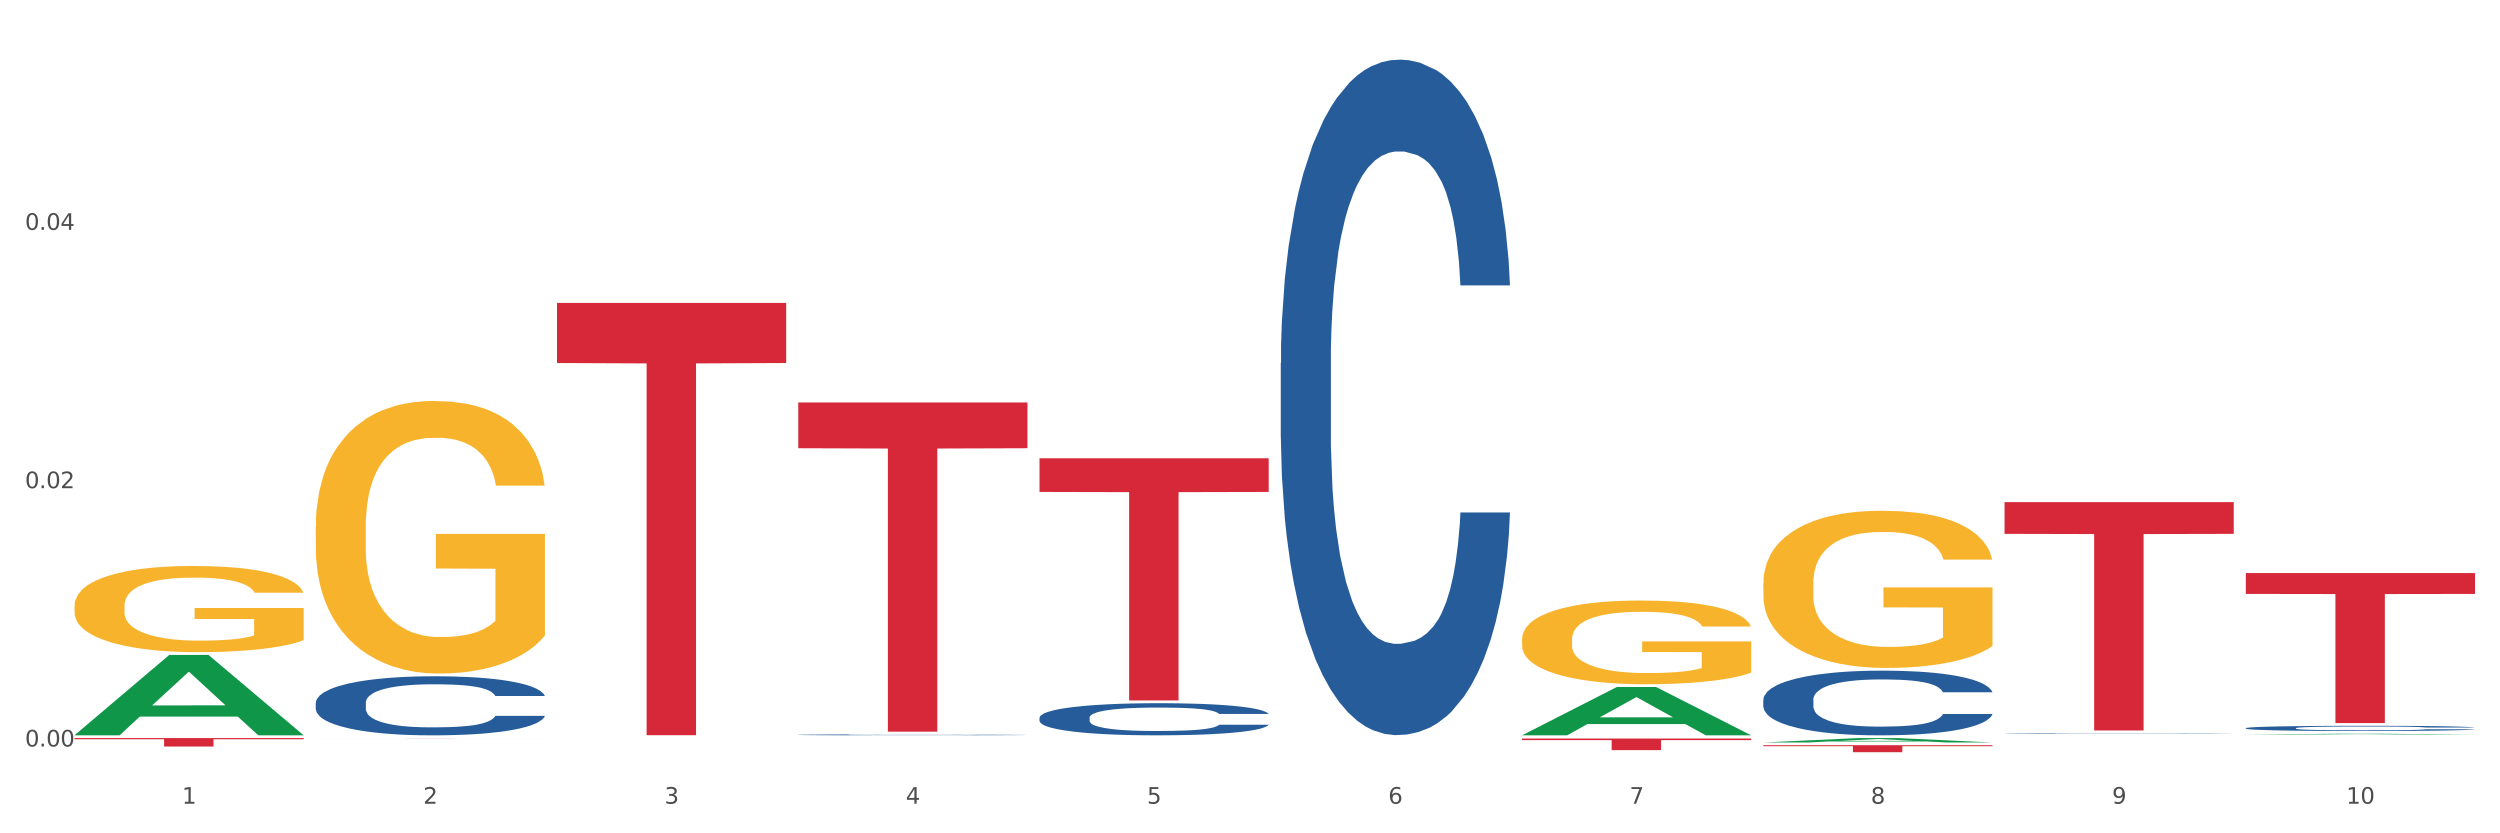 <?xml version="1.0" encoding="utf-8" standalone="no"?>
<!DOCTYPE svg PUBLIC "-//W3C//DTD SVG 1.1//EN"
  "http://www.w3.org/Graphics/SVG/1.1/DTD/svg11.dtd">
<svg xmlns:xlink="http://www.w3.org/1999/xlink" width="1080pt" height="360pt" viewBox="0 0 1080 360" xmlns="http://www.w3.org/2000/svg" version="1.1">
 <rect x="0" y="0" width="1080" height="360" fill="#333333" stroke="none"/>
 <defs>
  <style type="text/css">*{stroke-linejoin: round; stroke-linecap: butt}</style>
 </defs>
 <g id="figure_1">
  <g id="patch_1">
   <path d="M 0 360 
L 1080 360 
L 1080 0 
L 0 0 
z
" style="fill: #ffffff; stroke: #ffffff; stroke-linejoin: miter"/>
  </g>
  <g id="axes_1">
   <g id="matplotlib.axis_1">
    <g id="xtick_1">
     <g id="text_1">
      <!-- 1 -->
      <g style="fill: #4d4d4d" transform="translate(78.627 347.204) scale(0.096 -0.096)">
       <defs>
        <path id="DejaVuSans-31" d="M 794 531 
L 1825 531 
L 1825 4091 
L 703 3866 
L 703 4441 
L 1819 4666 
L 2450 4666 
L 2450 531 
L 3481 531 
L 3481 0 
L 794 0 
L 794 531 
z
" transform="scale(0.016)"/>
       </defs>
       <use xlink:href="#DejaVuSans-31"/>
      </g>
     </g>
    </g>
    <g id="xtick_2">
     <g id="text_2">
      <!-- 2 -->
      <g style="fill: #4d4d4d" transform="translate(182.851 347.204) scale(0.096 -0.096)">
       <defs>
        <path id="DejaVuSans-32" d="M 1228 531 
L 3431 531 
L 3431 0 
L 469 0 
L 469 531 
Q 828 903 1448 1529 
Q 2069 2156 2228 2338 
Q 2531 2678 2651 2914 
Q 2772 3150 2772 3378 
Q 2772 3750 2511 3984 
Q 2250 4219 1831 4219 
Q 1534 4219 1204 4116 
Q 875 4013 500 3803 
L 500 4441 
Q 881 4594 1212 4672 
Q 1544 4750 1819 4750 
Q 2544 4750 2975 4387 
Q 3406 4025 3406 3419 
Q 3406 3131 3298 2873 
Q 3191 2616 2906 2266 
Q 2828 2175 2409 1742 
Q 1991 1309 1228 531 
z
" transform="scale(0.016)"/>
       </defs>
       <use xlink:href="#DejaVuSans-32"/>
      </g>
     </g>
    </g>
    <g id="xtick_3">
     <g id="text_3">
      <!-- 3 -->
      <g style="fill: #4d4d4d" transform="translate(287.074 347.204) scale(0.096 -0.096)">
       <defs>
        <path id="DejaVuSans-33" d="M 2597 2516 
Q 3050 2419 3304 2112 
Q 3559 1806 3559 1356 
Q 3559 666 3084 287 
Q 2609 -91 1734 -91 
Q 1441 -91 1130 -33 
Q 819 25 488 141 
L 488 750 
Q 750 597 1062 519 
Q 1375 441 1716 441 
Q 2309 441 2620 675 
Q 2931 909 2931 1356 
Q 2931 1769 2642 2001 
Q 2353 2234 1838 2234 
L 1294 2234 
L 1294 2753 
L 1863 2753 
Q 2328 2753 2575 2939 
Q 2822 3125 2822 3475 
Q 2822 3834 2567 4026 
Q 2313 4219 1838 4219 
Q 1578 4219 1281 4162 
Q 984 4106 628 3988 
L 628 4550 
Q 988 4650 1302 4700 
Q 1616 4750 1894 4750 
Q 2613 4750 3031 4423 
Q 3450 4097 3450 3541 
Q 3450 3153 3228 2886 
Q 3006 2619 2597 2516 
z
" transform="scale(0.016)"/>
       </defs>
       <use xlink:href="#DejaVuSans-33"/>
      </g>
     </g>
    </g>
    <g id="xtick_4">
     <g id="text_4">
      <!-- 4 -->
      <g style="fill: #4d4d4d" transform="translate(391.298 347.204) scale(0.096 -0.096)">
       <defs>
        <path id="DejaVuSans-34" d="M 2419 4116 
L 825 1625 
L 2419 1625 
L 2419 4116 
z
M 2253 4666 
L 3047 4666 
L 3047 1625 
L 3713 1625 
L 3713 1100 
L 3047 1100 
L 3047 0 
L 2419 0 
L 2419 1100 
L 313 1100 
L 313 1709 
L 2253 4666 
z
" transform="scale(0.016)"/>
       </defs>
       <use xlink:href="#DejaVuSans-34"/>
      </g>
     </g>
    </g>
    <g id="xtick_5">
     <g id="text_5">
      <!-- 5 -->
      <g style="fill: #4d4d4d" transform="translate(495.522 347.204) scale(0.096 -0.096)">
       <defs>
        <path id="DejaVuSans-35" d="M 691 4666 
L 3169 4666 
L 3169 4134 
L 1269 4134 
L 1269 2991 
Q 1406 3038 1543 3061 
Q 1681 3084 1819 3084 
Q 2600 3084 3056 2656 
Q 3513 2228 3513 1497 
Q 3513 744 3044 326 
Q 2575 -91 1722 -91 
Q 1428 -91 1123 -41 
Q 819 9 494 109 
L 494 744 
Q 775 591 1075 516 
Q 1375 441 1709 441 
Q 2250 441 2565 725 
Q 2881 1009 2881 1497 
Q 2881 1984 2565 2268 
Q 2250 2553 1709 2553 
Q 1456 2553 1204 2497 
Q 953 2441 691 2322 
L 691 4666 
z
" transform="scale(0.016)"/>
       </defs>
       <use xlink:href="#DejaVuSans-35"/>
      </g>
     </g>
    </g>
    <g id="xtick_6">
     <g id="text_6">
      <!-- 6 -->
      <g style="fill: #4d4d4d" transform="translate(599.745 347.204) scale(0.096 -0.096)">
       <defs>
        <path id="DejaVuSans-36" d="M 2113 2584 
Q 1688 2584 1439 2293 
Q 1191 2003 1191 1497 
Q 1191 994 1439 701 
Q 1688 409 2113 409 
Q 2538 409 2786 701 
Q 3034 994 3034 1497 
Q 3034 2003 2786 2293 
Q 2538 2584 2113 2584 
z
M 3366 4563 
L 3366 3988 
Q 3128 4100 2886 4159 
Q 2644 4219 2406 4219 
Q 1781 4219 1451 3797 
Q 1122 3375 1075 2522 
Q 1259 2794 1537 2939 
Q 1816 3084 2150 3084 
Q 2853 3084 3261 2657 
Q 3669 2231 3669 1497 
Q 3669 778 3244 343 
Q 2819 -91 2113 -91 
Q 1303 -91 875 529 
Q 447 1150 447 2328 
Q 447 3434 972 4092 
Q 1497 4750 2381 4750 
Q 2619 4750 2861 4703 
Q 3103 4656 3366 4563 
z
" transform="scale(0.016)"/>
       </defs>
       <use xlink:href="#DejaVuSans-36"/>
      </g>
     </g>
    </g>
    <g id="xtick_7">
     <g id="text_7">
      <!-- 7 -->
      <g style="fill: #4d4d4d" transform="translate(703.969 347.204) scale(0.096 -0.096)">
       <defs>
        <path id="DejaVuSans-37" d="M 525 4666 
L 3525 4666 
L 3525 4397 
L 1831 0 
L 1172 0 
L 2766 4134 
L 525 4134 
L 525 4666 
z
" transform="scale(0.016)"/>
       </defs>
       <use xlink:href="#DejaVuSans-37"/>
      </g>
     </g>
    </g>
    <g id="xtick_8">
     <g id="text_8">
      <!-- 8 -->
      <g style="fill: #4d4d4d" transform="translate(808.193 347.204) scale(0.096 -0.096)">
       <defs>
        <path id="DejaVuSans-38" d="M 2034 2216 
Q 1584 2216 1326 1975 
Q 1069 1734 1069 1313 
Q 1069 891 1326 650 
Q 1584 409 2034 409 
Q 2484 409 2743 651 
Q 3003 894 3003 1313 
Q 3003 1734 2745 1975 
Q 2488 2216 2034 2216 
z
M 1403 2484 
Q 997 2584 770 2862 
Q 544 3141 544 3541 
Q 544 4100 942 4425 
Q 1341 4750 2034 4750 
Q 2731 4750 3128 4425 
Q 3525 4100 3525 3541 
Q 3525 3141 3298 2862 
Q 3072 2584 2669 2484 
Q 3125 2378 3379 2068 
Q 3634 1759 3634 1313 
Q 3634 634 3220 271 
Q 2806 -91 2034 -91 
Q 1263 -91 848 271 
Q 434 634 434 1313 
Q 434 1759 690 2068 
Q 947 2378 1403 2484 
z
M 1172 3481 
Q 1172 3119 1398 2916 
Q 1625 2713 2034 2713 
Q 2441 2713 2670 2916 
Q 2900 3119 2900 3481 
Q 2900 3844 2670 4047 
Q 2441 4250 2034 4250 
Q 1625 4250 1398 4047 
Q 1172 3844 1172 3481 
z
" transform="scale(0.016)"/>
       </defs>
       <use xlink:href="#DejaVuSans-38"/>
      </g>
     </g>
    </g>
    <g id="xtick_9">
     <g id="text_9">
      <!-- 9 -->
      <g style="fill: #4d4d4d" transform="translate(912.416 347.204) scale(0.096 -0.096)">
       <defs>
        <path id="DejaVuSans-39" d="M 703 97 
L 703 672 
Q 941 559 1184 500 
Q 1428 441 1663 441 
Q 2288 441 2617 861 
Q 2947 1281 2994 2138 
Q 2813 1869 2534 1725 
Q 2256 1581 1919 1581 
Q 1219 1581 811 2004 
Q 403 2428 403 3163 
Q 403 3881 828 4315 
Q 1253 4750 1959 4750 
Q 2769 4750 3195 4129 
Q 3622 3509 3622 2328 
Q 3622 1225 3098 567 
Q 2575 -91 1691 -91 
Q 1453 -91 1209 -44 
Q 966 3 703 97 
z
M 1959 2075 
Q 2384 2075 2632 2365 
Q 2881 2656 2881 3163 
Q 2881 3666 2632 3958 
Q 2384 4250 1959 4250 
Q 1534 4250 1286 3958 
Q 1038 3666 1038 3163 
Q 1038 2656 1286 2365 
Q 1534 2075 1959 2075 
z
" transform="scale(0.016)"/>
       </defs>
       <use xlink:href="#DejaVuSans-39"/>
      </g>
     </g>
    </g>
    <g id="xtick_10">
     <g id="text_10">
      <!-- 10 -->
      <g style="fill: #4d4d4d" transform="translate(1013.586 347.204) scale(0.096 -0.096)">
       <defs>
        <path id="DejaVuSans-30" d="M 2034 4250 
Q 1547 4250 1301 3770 
Q 1056 3291 1056 2328 
Q 1056 1369 1301 889 
Q 1547 409 2034 409 
Q 2525 409 2770 889 
Q 3016 1369 3016 2328 
Q 3016 3291 2770 3770 
Q 2525 4250 2034 4250 
z
M 2034 4750 
Q 2819 4750 3233 4129 
Q 3647 3509 3647 2328 
Q 3647 1150 3233 529 
Q 2819 -91 2034 -91 
Q 1250 -91 836 529 
Q 422 1150 422 2328 
Q 422 3509 836 4129 
Q 1250 4750 2034 4750 
z
" transform="scale(0.016)"/>
       </defs>
       <use xlink:href="#DejaVuSans-31"/>
       <use xlink:href="#DejaVuSans-30" transform="translate(63.623 0)"/>
      </g>
     </g>
    </g>
    <g id="xtick_11"/>
    <g id="xtick_12"/>
    <g id="xtick_13"/>
    <g id="xtick_14"/>
    <g id="xtick_15"/>
    <g id="xtick_16"/>
    <g id="xtick_17"/>
    <g id="xtick_18"/>
    <g id="xtick_19"/>
   </g>
   <g id="matplotlib.axis_2">
    <g id="ytick_1">
     <g id="text_11">
      <!-- 0.00 -->
      <g style="fill: #4d4d4d" transform="translate(10.8 322.489) scale(0.096 -0.096)">
       <defs>
        <path id="DejaVuSans-2e" d="M 684 794 
L 1344 794 
L 1344 0 
L 684 0 
L 684 794 
z
" transform="scale(0.016)"/>
       </defs>
       <use xlink:href="#DejaVuSans-30"/>
       <use xlink:href="#DejaVuSans-2e" transform="translate(63.623 0)"/>
       <use xlink:href="#DejaVuSans-30" transform="translate(95.41 0)"/>
       <use xlink:href="#DejaVuSans-30" transform="translate(159.033 0)"/>
      </g>
     </g>
    </g>
    <g id="ytick_2">
     <g id="text_12">
      <!-- 0.02 -->
      <g style="fill: #4d4d4d" transform="translate(10.8 210.895) scale(0.096 -0.096)">
       <use xlink:href="#DejaVuSans-30"/>
       <use xlink:href="#DejaVuSans-2e" transform="translate(63.623 0)"/>
       <use xlink:href="#DejaVuSans-30" transform="translate(95.41 0)"/>
       <use xlink:href="#DejaVuSans-32" transform="translate(159.033 0)"/>
      </g>
     </g>
    </g>
    <g id="ytick_3">
     <g id="text_13">
      <!-- 0.04 -->
      <g style="fill: #4d4d4d" transform="translate(10.8 99.302) scale(0.096 -0.096)">
       <use xlink:href="#DejaVuSans-30"/>
       <use xlink:href="#DejaVuSans-2e" transform="translate(63.623 0)"/>
       <use xlink:href="#DejaVuSans-30" transform="translate(95.41 0)"/>
       <use xlink:href="#DejaVuSans-34" transform="translate(159.033 0)"/>
      </g>
     </g>
    </g>
    <g id="ytick_4"/>
    <g id="ytick_5"/>
    <g id="ytick_6"/>
   </g>
   <g id="PolyCollection_1">
    <path d="M 32.175 317.59 
L 32.277 317.557 
L 73.107 282.942 
L 90.051 282.909 
L 131.187 317.655 
L 111.589 317.655 
L 102.709 309.564 
L 60.552 309.564 
L 60.246 309.694 
L 51.671 317.655 
L 32.175 317.655 
L 32.175 317.59 
L 65.86 304.735 
L 97.401 304.703 
L 81.783 290.315 
L 81.579 290.25 
L 81.375 290.348 
L 65.758 304.703 
L 65.86 304.735 
L 32.175 317.59 
z
" clip-path="url(#p545195b28d)" style="fill: #109648"/>
    <path d="M 970.188 314.555 
L 970.305 314.553 
L 970.305 314.495 
L 970.656 314.417 
L 971.943 314.273 
L 973.582 314.164 
L 976.39 314.036 
L 977.912 313.983 
L 979.902 313.923 
L 983.998 313.826 
L 988.679 313.744 
L 991.956 313.699 
L 994.414 313.67 
L 999.915 313.618 
L 1003.075 313.596 
L 1006.352 313.577 
L 1009.161 313.565 
L 1013.842 313.55 
L 1017.587 313.544 
L 1021.917 313.542 
L 1025.546 313.544 
L 1030.344 313.552 
L 1037.366 313.577 
L 1040.058 313.592 
L 1043.686 313.616 
L 1047.431 313.649 
L 1050.474 313.682 
L 1053.985 313.729 
L 1057.613 313.791 
L 1061.125 313.869 
L 1063.582 313.942 
L 1065.572 314.018 
L 1067.327 314.11 
L 1068.615 314.211 
L 1069.2 314.296 
L 1047.782 314.296 
L 1047.197 314.219 
L 1046.027 314.137 
L 1044.857 314.082 
L 1043.569 314.036 
L 1041.58 313.985 
L 1039.824 313.952 
L 1036.898 313.913 
L 1034.206 313.888 
L 1031.983 313.874 
L 1029.291 313.861 
L 1023.556 313.849 
L 1019.46 313.849 
L 1016.885 313.853 
L 1013.725 313.863 
L 1011.033 313.878 
L 1007.873 313.902 
L 1005.415 313.929 
L 1002.958 313.964 
L 1001.553 313.989 
L 999.447 314.034 
L 998.042 314.071 
L 996.17 314.135 
L 995.116 314.18 
L 993.244 314.298 
L 992.424 314.384 
L 992.073 314.444 
L 991.839 314.51 
L 991.839 314.831 
L 992.541 314.975 
L 993.127 315.037 
L 994.063 315.107 
L 995.818 315.197 
L 998.393 315.286 
L 1001.085 315.35 
L 1003.309 315.389 
L 1005.415 315.418 
L 1007.522 315.44 
L 1010.097 315.461 
L 1012.203 315.473 
L 1015.363 315.486 
L 1019.109 315.492 
L 1022.035 315.492 
L 1028.003 315.482 
L 1030.695 315.471 
L 1033.27 315.457 
L 1036.079 315.434 
L 1038.303 315.41 
L 1039.59 315.391 
L 1041.697 315.352 
L 1043.335 315.311 
L 1044.739 315.263 
L 1045.676 315.222 
L 1046.729 315.16 
L 1047.548 315.09 
L 1047.782 315.053 
L 1069.2 315.053 
L 1068.732 315.127 
L 1067.913 315.2 
L 1066.274 315.296 
L 1064.987 315.352 
L 1062.997 315.42 
L 1060.89 315.477 
L 1057.965 315.541 
L 1055.273 315.589 
L 1052.464 315.63 
L 1049.421 315.667 
L 1043.92 315.718 
L 1041.931 315.733 
L 1037.717 315.757 
L 1034.44 315.772 
L 1029.642 315.786 
L 1024.726 315.795 
L 1019.577 315.797 
L 1015.012 315.792 
L 1009.98 315.78 
L 1006.82 315.768 
L 1003.309 315.749 
L 999.212 315.72 
L 995.35 315.685 
L 991.722 315.644 
L 988.328 315.597 
L 985.168 315.543 
L 981.072 315.455 
L 978.029 315.368 
L 975.805 315.288 
L 974.284 315.22 
L 972.762 315.134 
L 971.943 315.074 
L 970.656 314.93 
L 970.188 314.796 
L 970.188 314.555 
z
" clip-path="url(#p545195b28d)" style="fill: #255c99"/>
    <path d="M 553.293 156.878 
L 553.41 156.611 
L 553.41 149.149 
L 553.761 139.022 
L 555.049 120.367 
L 556.687 106.243 
L 559.496 89.72 
L 561.017 82.791 
L 563.007 75.062 
L 567.103 62.537 
L 571.785 51.877 
L 575.062 46.014 
L 577.52 42.283 
L 583.02 35.62 
L 586.18 32.689 
L 589.457 30.29 
L 592.266 28.691 
L 596.948 26.826 
L 600.693 26.026 
L 605.023 25.759 
L 608.651 26.026 
L 613.45 27.092 
L 620.472 30.29 
L 623.164 32.156 
L 626.792 35.354 
L 630.537 39.618 
L 633.58 43.882 
L 637.091 50.011 
L 640.719 58.006 
L 644.23 68.133 
L 646.688 77.461 
L 648.677 87.321 
L 650.433 99.314 
L 651.72 112.372 
L 652.306 123.299 
L 630.888 123.299 
L 630.303 113.438 
L 629.132 102.778 
L 627.962 95.583 
L 626.675 89.72 
L 624.685 83.057 
L 622.929 78.793 
L 620.004 73.73 
L 617.312 70.532 
L 615.088 68.666 
L 612.396 67.067 
L 606.661 65.468 
L 602.565 65.468 
L 599.99 66.001 
L 596.83 67.334 
L 594.139 69.199 
L 590.979 72.397 
L 588.521 75.862 
L 586.063 80.392 
L 584.659 83.59 
L 582.552 89.453 
L 581.148 94.25 
L 579.275 102.512 
L 578.222 108.375 
L 576.349 123.565 
L 575.53 134.758 
L 575.179 142.487 
L 574.945 151.015 
L 574.945 192.589 
L 575.647 211.244 
L 576.232 219.239 
L 577.168 228.3 
L 578.924 240.026 
L 581.499 251.485 
L 584.191 259.747 
L 586.414 264.81 
L 588.521 268.541 
L 590.628 271.473 
L 593.202 274.138 
L 595.309 275.737 
L 598.469 277.336 
L 602.214 278.135 
L 605.14 278.135 
L 611.109 276.803 
L 613.801 275.47 
L 616.375 273.605 
L 619.184 270.673 
L 621.408 267.475 
L 622.695 265.077 
L 624.802 260.013 
L 626.441 254.683 
L 627.845 248.554 
L 628.781 243.224 
L 629.835 235.229 
L 630.654 226.168 
L 630.888 221.371 
L 652.306 221.371 
L 651.837 230.965 
L 651.018 240.292 
L 649.38 252.818 
L 648.092 260.013 
L 646.103 268.808 
L 643.996 276.27 
L 641.07 284.531 
L 638.378 290.661 
L 635.569 295.991 
L 632.526 300.788 
L 627.026 307.45 
L 625.036 309.316 
L 620.823 312.514 
L 617.546 314.379 
L 612.747 316.245 
L 607.832 317.311 
L 602.682 317.577 
L 598.118 317.044 
L 593.085 315.445 
L 589.925 313.846 
L 586.414 311.448 
L 582.318 307.717 
L 578.456 303.186 
L 574.828 297.856 
L 571.434 291.727 
L 568.274 284.798 
L 564.177 273.338 
L 561.135 262.145 
L 558.911 251.752 
L 557.389 242.957 
L 555.868 231.764 
L 555.049 224.036 
L 553.761 205.381 
L 553.293 188.058 
L 553.293 156.878 
z
" clip-path="url(#p545195b28d)" style="fill: #255c99"/>
    <path d="M 449.069 310.019 
L 449.187 310.007 
L 449.187 309.652 
L 449.538 309.17 
L 450.825 308.284 
L 452.464 307.612 
L 455.272 306.827 
L 456.794 306.497 
L 458.783 306.13 
L 462.88 305.534 
L 467.561 305.027 
L 470.838 304.749 
L 473.296 304.571 
L 478.797 304.255 
L 481.957 304.115 
L 485.234 304.001 
L 488.042 303.925 
L 492.724 303.837 
L 496.469 303.798 
L 500.799 303.786 
L 504.427 303.798 
L 509.226 303.849 
L 516.248 304.001 
L 518.94 304.09 
L 522.568 304.242 
L 526.313 304.445 
L 529.356 304.647 
L 532.867 304.939 
L 536.495 305.319 
L 540.006 305.8 
L 542.464 306.244 
L 544.454 306.713 
L 546.209 307.283 
L 547.497 307.903 
L 548.082 308.423 
L 526.664 308.423 
L 526.079 307.954 
L 524.909 307.447 
L 523.738 307.105 
L 522.451 306.827 
L 520.461 306.51 
L 518.706 306.307 
L 515.78 306.066 
L 513.088 305.914 
L 510.864 305.826 
L 508.173 305.75 
L 502.438 305.674 
L 498.342 305.674 
L 495.767 305.699 
L 492.607 305.762 
L 489.915 305.851 
L 486.755 306.003 
L 484.297 306.168 
L 481.84 306.383 
L 480.435 306.535 
L 478.328 306.814 
L 476.924 307.042 
L 475.051 307.435 
L 473.998 307.713 
L 472.126 308.436 
L 471.306 308.968 
L 470.955 309.335 
L 470.721 309.741 
L 470.721 311.717 
L 471.423 312.604 
L 472.009 312.984 
L 472.945 313.415 
L 474.7 313.972 
L 477.275 314.517 
L 479.967 314.91 
L 482.191 315.151 
L 484.297 315.328 
L 486.404 315.467 
L 488.979 315.594 
L 491.085 315.67 
L 494.245 315.746 
L 497.991 315.784 
L 500.916 315.784 
L 506.885 315.721 
L 509.577 315.657 
L 512.152 315.569 
L 514.961 315.429 
L 517.184 315.277 
L 518.472 315.163 
L 520.578 314.923 
L 522.217 314.669 
L 523.621 314.378 
L 524.558 314.124 
L 525.611 313.744 
L 526.43 313.313 
L 526.664 313.085 
L 548.082 313.085 
L 547.614 313.542 
L 546.795 313.985 
L 545.156 314.58 
L 543.869 314.923 
L 541.879 315.341 
L 539.772 315.695 
L 536.846 316.088 
L 534.155 316.38 
L 531.346 316.633 
L 528.303 316.861 
L 522.802 317.178 
L 520.813 317.266 
L 516.599 317.418 
L 513.322 317.507 
L 508.524 317.596 
L 503.608 317.647 
L 498.459 317.659 
L 493.894 317.634 
L 488.862 317.558 
L 485.702 317.482 
L 482.191 317.368 
L 478.094 317.19 
L 474.232 316.975 
L 470.604 316.722 
L 467.21 316.43 
L 464.05 316.101 
L 459.954 315.556 
L 456.911 315.024 
L 454.687 314.53 
L 453.166 314.112 
L 451.644 313.58 
L 450.825 313.212 
L 449.538 312.325 
L 449.069 311.502 
L 449.069 310.019 
z
" clip-path="url(#p545195b28d)" style="fill: #255c99"/>
    <path d="M 32.175 318.842 
L 131.187 318.842 
L 131.187 319.352 
L 92.239 319.355 
L 92.239 322.511 
L 70.888 322.511 
L 70.888 319.355 
L 32.175 319.352 
L 32.175 318.845 
L 32.175 318.842 
z
" clip-path="url(#p545195b28d)" style="fill: #d62839"/>
    <path d="M 136.399 319.211 
L 235.411 319.211 
L 235.411 319.217 
L 196.463 319.217 
L 196.463 319.254 
L 175.112 319.254 
L 175.112 319.217 
L 136.399 319.217 
L 136.399 319.211 
L 136.399 319.211 
z
" clip-path="url(#p545195b28d)" style="fill: #d62839"/>
    <path d="M 240.622 130.872 
L 339.635 130.872 
L 339.635 156.82 
L 300.687 156.996 
L 300.687 317.594 
L 279.336 317.594 
L 279.336 156.996 
L 240.622 156.82 
L 240.622 131.047 
L 240.622 130.872 
z
" clip-path="url(#p545195b28d)" style="fill: #d62839"/>
    <path d="M 344.846 173.864 
L 443.858 173.864 
L 443.858 193.63 
L 404.91 193.763 
L 404.91 316.093 
L 383.559 316.093 
L 383.559 193.763 
L 344.846 193.63 
L 344.846 173.998 
L 344.846 173.864 
z
" clip-path="url(#p545195b28d)" style="fill: #d62839"/>
    <path d="M 449.069 197.974 
L 548.082 197.974 
L 548.082 212.515 
L 509.134 212.614 
L 509.134 302.613 
L 487.783 302.613 
L 487.783 212.614 
L 449.069 212.515 
L 449.069 198.072 
L 449.069 197.974 
z
" clip-path="url(#p545195b28d)" style="fill: #d62839"/>
    <path d="M 657.517 319.04 
L 756.529 319.04 
L 756.529 319.736 
L 717.581 319.741 
L 717.581 324.051 
L 696.23 324.051 
L 696.23 319.741 
L 657.517 319.736 
L 657.517 319.045 
L 657.517 319.04 
z
" clip-path="url(#p545195b28d)" style="fill: #d62839"/>
    <path d="M 761.74 321.925 
L 860.753 321.925 
L 860.753 322.345 
L 821.805 322.348 
L 821.805 324.95 
L 800.454 324.95 
L 800.454 322.348 
L 761.74 322.345 
L 761.74 321.928 
L 761.74 321.925 
z
" clip-path="url(#p545195b28d)" style="fill: #d62839"/>
    <path d="M 865.964 216.918 
L 964.976 216.918 
L 964.976 230.625 
L 926.028 230.718 
L 926.028 315.551 
L 904.677 315.551 
L 904.677 230.718 
L 865.964 230.625 
L 865.964 217.011 
L 865.964 216.918 
z
" clip-path="url(#p545195b28d)" style="fill: #d62839"/>
    <path d="M 970.188 247.565 
L 1069.2 247.565 
L 1069.2 256.571 
L 1030.252 256.632 
L 1030.252 312.37 
L 1008.901 312.37 
L 1008.901 256.632 
L 970.188 256.571 
L 970.188 247.626 
L 970.188 247.565 
z
" clip-path="url(#p545195b28d)" style="fill: #d62839"/>
    <path d="M 761.74 252.031 
L 761.857 251.969 
L 761.857 249.737 
L 762.091 247.815 
L 763.26 243.165 
L 765.013 239.32 
L 766.299 237.274 
L 767.585 235.6 
L 769.105 233.926 
L 770.975 232.19 
L 774.365 229.648 
L 776.469 228.346 
L 779.041 226.982 
L 783.717 224.998 
L 787.107 223.882 
L 790.614 222.952 
L 796.342 221.836 
L 800.083 221.34 
L 804.057 220.968 
L 808.85 220.72 
L 812.474 220.658 
L 820.423 220.844 
L 827.203 221.402 
L 830.476 221.836 
L 834.685 222.58 
L 836.906 223.076 
L 840.529 224.068 
L 844.27 225.37 
L 846.842 226.486 
L 850.7 228.594 
L 853.622 230.702 
L 856.311 233.306 
L 857.713 235.104 
L 858.766 236.778 
L 859.701 238.7 
L 860.636 241.739 
L 839.594 241.739 
L 838.776 239.569 
L 837.49 237.522 
L 835.62 235.538 
L 833.983 234.298 
L 831.178 232.748 
L 828.606 231.756 
L 825.917 231.012 
L 822.644 230.392 
L 820.072 230.082 
L 816.448 229.834 
L 809.318 229.896 
L 804.525 230.392 
L 801.252 231.012 
L 799.148 231.57 
L 797.277 232.19 
L 795.173 233.058 
L 792.718 234.36 
L 790.965 235.538 
L 789.211 237.026 
L 787.809 238.514 
L 786.523 240.251 
L 785.471 242.111 
L 784.652 244.033 
L 783.951 246.389 
L 783.366 250.295 
L 783.366 258.789 
L 783.6 260.711 
L 784.185 263.253 
L 784.886 265.175 
L 786.055 267.469 
L 787.107 269.02 
L 789.094 271.252 
L 791.315 273.112 
L 793.069 274.29 
L 794.822 275.282 
L 797.862 276.646 
L 801.252 277.762 
L 804.174 278.444 
L 808.149 279.064 
L 810.837 279.312 
L 813.175 279.436 
L 818.903 279.436 
L 822.995 279.25 
L 827.554 278.816 
L 831.061 278.258 
L 833.983 277.576 
L 837.256 276.46 
L 839.36 275.406 
L 839.36 262.447 
L 813.643 262.385 
L 813.643 253.767 
L 860.753 253.767 
L 860.753 279.064 
L 858.766 280.366 
L 856.544 281.544 
L 854.206 282.598 
L 850.7 283.9 
L 846.491 285.14 
L 842.751 286.008 
L 838.776 286.752 
L 834.1 287.434 
L 828.021 288.054 
L 824.281 288.302 
L 819.605 288.488 
L 814.111 288.55 
L 809.318 288.426 
L 804.642 288.116 
L 799.732 287.558 
L 794.939 286.752 
L 791.315 285.946 
L 787.692 284.954 
L 783.834 283.652 
L 780.795 282.412 
L 778.457 281.296 
L 775.885 279.87 
L 773.079 278.01 
L 770.975 276.336 
L 769.105 274.6 
L 767.118 272.368 
L 765.715 270.446 
L 764.312 268.027 
L 763.494 266.229 
L 762.559 263.439 
L 761.857 259.533 
L 761.74 252.031 
z
" clip-path="url(#p545195b28d)" style="fill: #f7b32b"/>
    <path d="M 657.517 276.145 
L 657.634 276.112 
L 657.634 274.923 
L 657.867 273.899 
L 659.036 271.422 
L 660.79 269.374 
L 662.076 268.284 
L 663.362 267.392 
L 664.881 266.5 
L 666.752 265.575 
L 670.142 264.221 
L 672.246 263.527 
L 674.818 262.801 
L 679.493 261.744 
L 682.884 261.149 
L 686.39 260.654 
L 692.118 260.059 
L 695.859 259.795 
L 699.834 259.597 
L 704.627 259.465 
L 708.25 259.432 
L 716.199 259.531 
L 722.979 259.828 
L 726.253 260.059 
L 730.461 260.456 
L 732.682 260.72 
L 736.306 261.248 
L 740.047 261.942 
L 742.618 262.537 
L 746.476 263.66 
L 749.398 264.783 
L 752.087 266.17 
L 753.49 267.128 
L 754.542 268.02 
L 755.477 269.044 
L 756.412 270.662 
L 735.371 270.662 
L 734.552 269.506 
L 733.266 268.416 
L 731.396 267.359 
L 729.76 266.698 
L 726.954 265.873 
L 724.382 265.344 
L 721.694 264.948 
L 718.42 264.617 
L 715.849 264.452 
L 712.225 264.32 
L 705.094 264.353 
L 700.301 264.617 
L 697.028 264.948 
L 694.924 265.245 
L 693.054 265.575 
L 690.949 266.038 
L 688.495 266.731 
L 686.741 267.359 
L 684.988 268.152 
L 683.585 268.944 
L 682.299 269.869 
L 681.247 270.86 
L 680.429 271.884 
L 679.727 273.139 
L 679.143 275.22 
L 679.143 279.746 
L 679.377 280.769 
L 679.961 282.124 
L 680.662 283.148 
L 681.831 284.37 
L 682.884 285.196 
L 684.871 286.385 
L 687.092 287.376 
L 688.845 288.003 
L 690.599 288.532 
L 693.638 289.258 
L 697.028 289.853 
L 699.951 290.216 
L 703.925 290.547 
L 706.614 290.679 
L 708.952 290.745 
L 714.68 290.745 
L 718.771 290.646 
L 723.33 290.414 
L 726.837 290.117 
L 729.76 289.754 
L 733.033 289.159 
L 735.137 288.598 
L 735.137 281.694 
L 709.419 281.661 
L 709.419 277.07 
L 756.529 277.07 
L 756.529 290.547 
L 754.542 291.24 
L 752.321 291.868 
L 749.983 292.429 
L 746.476 293.123 
L 742.268 293.784 
L 738.527 294.246 
L 734.552 294.642 
L 729.876 295.006 
L 723.798 295.336 
L 720.057 295.468 
L 715.381 295.567 
L 709.887 295.6 
L 705.094 295.534 
L 700.418 295.369 
L 695.508 295.072 
L 690.716 294.642 
L 687.092 294.213 
L 683.468 293.684 
L 679.61 292.991 
L 676.571 292.33 
L 674.233 291.736 
L 671.661 290.976 
L 668.856 289.985 
L 666.752 289.093 
L 664.881 288.168 
L 662.894 286.979 
L 661.491 285.955 
L 660.088 284.667 
L 659.27 283.709 
L 658.335 282.223 
L 657.634 280.142 
L 657.517 276.145 
z
" clip-path="url(#p545195b28d)" style="fill: #f7b32b"/>
    <path d="M 865.964 316.835 
L 866.081 316.835 
L 866.081 316.828 
L 866.432 316.82 
L 867.719 316.804 
L 869.358 316.792 
L 872.167 316.778 
L 873.688 316.772 
L 875.678 316.765 
L 879.774 316.754 
L 884.456 316.745 
L 887.733 316.74 
L 890.19 316.737 
L 895.691 316.731 
L 898.851 316.729 
L 902.128 316.727 
L 904.937 316.726 
L 909.618 316.724 
L 913.364 316.723 
L 917.694 316.723 
L 921.322 316.723 
L 926.12 316.724 
L 933.143 316.727 
L 935.834 316.728 
L 939.463 316.731 
L 943.208 316.735 
L 946.251 316.738 
L 949.762 316.744 
L 953.39 316.751 
L 956.901 316.759 
L 959.359 316.767 
L 961.348 316.776 
L 963.104 316.786 
L 964.391 316.797 
L 964.976 316.806 
L 943.559 316.806 
L 942.974 316.798 
L 941.803 316.789 
L 940.633 316.783 
L 939.346 316.778 
L 937.356 316.772 
L 935.6 316.768 
L 932.674 316.764 
L 929.983 316.761 
L 927.759 316.76 
L 925.067 316.758 
L 919.332 316.757 
L 915.236 316.757 
L 912.661 316.757 
L 909.501 316.759 
L 906.81 316.76 
L 903.65 316.763 
L 901.192 316.766 
L 898.734 316.77 
L 897.33 316.772 
L 895.223 316.777 
L 893.819 316.782 
L 891.946 316.789 
L 890.893 316.794 
L 889.02 316.807 
L 888.201 316.816 
L 887.85 316.823 
L 887.616 316.83 
L 887.616 316.866 
L 888.318 316.882 
L 888.903 316.888 
L 889.839 316.896 
L 891.595 316.906 
L 894.17 316.916 
L 896.861 316.923 
L 899.085 316.927 
L 901.192 316.931 
L 903.298 316.933 
L 905.873 316.935 
L 907.98 316.937 
L 911.14 316.938 
L 914.885 316.939 
L 917.811 316.939 
L 923.78 316.938 
L 926.472 316.936 
L 929.046 316.935 
L 931.855 316.932 
L 934.079 316.93 
L 935.366 316.928 
L 937.473 316.923 
L 939.111 316.919 
L 940.516 316.913 
L 941.452 316.909 
L 942.505 316.902 
L 943.325 316.894 
L 943.559 316.89 
L 964.976 316.89 
L 964.508 316.898 
L 963.689 316.906 
L 962.05 316.917 
L 960.763 316.923 
L 958.773 316.931 
L 956.667 316.937 
L 953.741 316.944 
L 951.049 316.949 
L 948.24 316.954 
L 945.197 316.958 
L 939.697 316.964 
L 937.707 316.965 
L 933.494 316.968 
L 930.217 316.97 
L 925.418 316.971 
L 920.503 316.972 
L 915.353 316.972 
L 910.789 316.972 
L 905.756 316.971 
L 902.596 316.969 
L 899.085 316.967 
L 894.989 316.964 
L 891.127 316.96 
L 887.499 316.956 
L 884.105 316.95 
L 880.945 316.944 
L 876.848 316.935 
L 873.805 316.925 
L 871.582 316.916 
L 870.06 316.909 
L 868.539 316.899 
L 867.719 316.893 
L 866.432 316.877 
L 865.964 316.862 
L 865.964 316.835 
z
" clip-path="url(#p545195b28d)" style="fill: #255c99"/>
    <path d="M 136.399 227.631 
L 136.516 227.524 
L 136.516 223.652 
L 136.749 220.318 
L 137.918 212.252 
L 139.672 205.584 
L 140.958 202.035 
L 142.244 199.132 
L 143.763 196.228 
L 145.634 193.216 
L 149.024 188.807 
L 151.128 186.549 
L 153.699 184.183 
L 158.375 180.741 
L 161.765 178.805 
L 165.272 177.192 
L 171 175.256 
L 174.741 174.396 
L 178.716 173.751 
L 183.508 173.32 
L 187.132 173.213 
L 195.081 173.536 
L 201.861 174.503 
L 205.135 175.256 
L 209.343 176.547 
L 211.564 177.407 
L 215.188 179.128 
L 218.928 181.386 
L 221.5 183.322 
L 225.358 186.979 
L 228.28 190.635 
L 230.969 195.152 
L 232.372 198.271 
L 233.424 201.175 
L 234.359 204.509 
L 235.294 209.779 
L 214.253 209.779 
L 213.434 206.015 
L 212.148 202.465 
L 210.278 199.024 
L 208.641 196.873 
L 205.836 194.184 
L 203.264 192.464 
L 200.576 191.173 
L 197.302 190.098 
L 194.731 189.56 
L 191.107 189.13 
L 183.976 189.237 
L 179.183 190.098 
L 175.91 191.173 
L 173.806 192.141 
L 171.936 193.216 
L 169.831 194.722 
L 167.377 196.981 
L 165.623 199.024 
L 163.87 201.605 
L 162.467 204.186 
L 161.181 207.198 
L 160.129 210.424 
L 159.311 213.758 
L 158.609 217.845 
L 158.025 224.62 
L 158.025 239.354 
L 158.259 242.688 
L 158.843 247.097 
L 159.544 250.431 
L 160.713 254.41 
L 161.765 257.099 
L 163.753 260.971 
L 165.974 264.197 
L 167.727 266.24 
L 169.481 267.961 
L 172.52 270.327 
L 175.91 272.263 
L 178.833 273.446 
L 182.807 274.521 
L 185.496 274.952 
L 187.834 275.167 
L 193.562 275.167 
L 197.653 274.844 
L 202.212 274.091 
L 205.719 273.123 
L 208.641 271.94 
L 211.915 270.005 
L 214.019 268.176 
L 214.019 245.699 
L 188.301 245.592 
L 188.301 230.643 
L 235.411 230.643 
L 235.411 274.521 
L 233.424 276.78 
L 231.203 278.823 
L 228.865 280.652 
L 225.358 282.91 
L 221.15 285.061 
L 217.409 286.567 
L 213.434 287.857 
L 208.758 289.04 
L 202.68 290.116 
L 198.939 290.546 
L 194.263 290.869 
L 188.769 290.976 
L 183.976 290.761 
L 179.3 290.223 
L 174.39 289.255 
L 169.598 287.857 
L 165.974 286.459 
L 162.35 284.738 
L 158.492 282.48 
L 155.453 280.329 
L 153.115 278.393 
L 150.543 275.92 
L 147.738 272.693 
L 145.634 269.789 
L 143.763 266.778 
L 141.776 262.906 
L 140.373 259.573 
L 138.97 255.378 
L 138.152 252.259 
L 137.217 247.42 
L 136.516 240.644 
L 136.399 227.631 
z
" clip-path="url(#p545195b28d)" style="fill: #f7b32b"/>
    <path d="M 32.175 261.713 
L 32.292 261.679 
L 32.292 260.455 
L 32.526 259.401 
L 33.695 256.852 
L 35.448 254.744 
L 36.734 253.622 
L 38.02 252.704 
L 39.54 251.786 
L 41.41 250.834 
L 44.8 249.44 
L 46.904 248.726 
L 49.476 247.978 
L 54.152 246.891 
L 57.542 246.279 
L 61.049 245.769 
L 66.777 245.157 
L 70.517 244.885 
L 74.492 244.681 
L 79.285 244.545 
L 82.909 244.511 
L 90.858 244.613 
L 97.638 244.919 
L 100.911 245.157 
L 105.119 245.565 
L 107.34 245.837 
L 110.964 246.381 
L 114.705 247.095 
L 117.277 247.707 
L 121.134 248.862 
L 124.057 250.018 
L 126.745 251.446 
L 128.148 252.432 
L 129.2 253.35 
L 130.135 254.404 
L 131.071 256.07 
L 110.029 256.07 
L 109.211 254.88 
L 107.925 253.758 
L 106.054 252.67 
L 104.418 251.99 
L 101.612 251.14 
L 99.041 250.596 
L 96.352 250.188 
L 93.079 249.848 
L 90.507 249.678 
L 86.883 249.542 
L 79.752 249.576 
L 74.96 249.848 
L 71.686 250.188 
L 69.582 250.494 
L 67.712 250.834 
L 65.608 251.31 
L 63.153 252.024 
L 61.399 252.67 
L 59.646 253.486 
L 58.243 254.302 
L 56.957 255.254 
L 55.905 256.274 
L 55.087 257.328 
L 54.386 258.619 
L 53.801 260.761 
L 53.801 265.419 
L 54.035 266.473 
L 54.619 267.867 
L 55.321 268.92 
L 56.49 270.178 
L 57.542 271.028 
L 59.529 272.252 
L 61.75 273.272 
L 63.504 273.918 
L 65.257 274.462 
L 68.296 275.21 
L 71.686 275.822 
L 74.609 276.196 
L 78.583 276.536 
L 81.272 276.672 
L 83.61 276.74 
L 89.338 276.74 
L 93.429 276.638 
L 97.988 276.4 
L 101.495 276.094 
L 104.418 275.72 
L 107.691 275.108 
L 109.795 274.53 
L 109.795 267.425 
L 84.078 267.391 
L 84.078 262.665 
L 131.187 262.665 
L 131.187 276.536 
L 129.2 277.25 
L 126.979 277.896 
L 124.641 278.473 
L 121.134 279.187 
L 116.926 279.867 
L 113.185 280.343 
L 109.211 280.751 
L 104.535 281.125 
L 98.456 281.465 
L 94.715 281.601 
L 90.039 281.703 
L 84.545 281.737 
L 79.752 281.669 
L 75.076 281.499 
L 70.167 281.193 
L 65.374 280.751 
L 61.75 280.309 
L 58.126 279.765 
L 54.269 279.051 
L 51.229 278.371 
L 48.891 277.76 
L 46.32 276.978 
L 43.514 275.958 
L 41.41 275.04 
L 39.54 274.088 
L 37.552 272.864 
L 36.15 271.81 
L 34.747 270.484 
L 33.928 269.498 
L 32.993 267.969 
L 32.292 265.827 
L 32.175 261.713 
z
" clip-path="url(#p545195b28d)" style="fill: #f7b32b"/>
    <path d="M 344.846 317.447 
L 344.963 317.447 
L 344.963 317.436 
L 345.314 317.422 
L 346.601 317.396 
L 348.24 317.377 
L 351.049 317.354 
L 352.57 317.344 
L 354.56 317.334 
L 358.656 317.316 
L 363.338 317.302 
L 366.615 317.293 
L 369.072 317.288 
L 374.573 317.279 
L 377.733 317.275 
L 381.01 317.272 
L 383.819 317.269 
L 388.5 317.267 
L 392.245 317.266 
L 396.576 317.265 
L 400.204 317.266 
L 405.002 317.267 
L 412.025 317.272 
L 414.716 317.274 
L 418.344 317.279 
L 422.09 317.285 
L 425.133 317.29 
L 428.644 317.299 
L 432.272 317.31 
L 435.783 317.324 
L 438.241 317.337 
L 440.23 317.351 
L 441.986 317.367 
L 443.273 317.385 
L 443.858 317.4 
L 422.441 317.4 
L 421.856 317.387 
L 420.685 317.372 
L 419.515 317.362 
L 418.227 317.354 
L 416.238 317.345 
L 414.482 317.339 
L 411.556 317.332 
L 408.865 317.327 
L 406.641 317.325 
L 403.949 317.323 
L 398.214 317.32 
L 394.118 317.32 
L 391.543 317.321 
L 388.383 317.323 
L 385.691 317.326 
L 382.531 317.33 
L 380.074 317.335 
L 377.616 317.341 
L 376.211 317.345 
L 374.105 317.354 
L 372.7 317.36 
L 370.828 317.372 
L 369.775 317.38 
L 367.902 317.401 
L 367.083 317.416 
L 366.732 317.427 
L 366.498 317.439 
L 366.498 317.496 
L 367.2 317.522 
L 367.785 317.533 
L 368.721 317.546 
L 370.477 317.562 
L 373.052 317.578 
L 375.743 317.589 
L 377.967 317.596 
L 380.074 317.602 
L 382.18 317.606 
L 384.755 317.609 
L 386.862 317.612 
L 390.022 317.614 
L 393.767 317.615 
L 396.693 317.615 
L 402.662 317.613 
L 405.353 317.611 
L 407.928 317.609 
L 410.737 317.605 
L 412.961 317.6 
L 414.248 317.597 
L 416.355 317.59 
L 417.993 317.582 
L 419.398 317.574 
L 420.334 317.567 
L 421.387 317.555 
L 422.207 317.543 
L 422.441 317.536 
L 443.858 317.536 
L 443.39 317.55 
L 442.571 317.562 
L 440.932 317.58 
L 439.645 317.59 
L 437.655 317.602 
L 435.549 317.612 
L 432.623 317.624 
L 429.931 317.632 
L 427.122 317.64 
L 424.079 317.646 
L 418.579 317.656 
L 416.589 317.658 
L 412.376 317.663 
L 409.099 317.665 
L 404.3 317.668 
L 399.385 317.669 
L 394.235 317.67 
L 389.671 317.669 
L 384.638 317.667 
L 381.478 317.664 
L 377.967 317.661 
L 373.871 317.656 
L 370.009 317.65 
L 366.38 317.642 
L 362.986 317.634 
L 359.826 317.624 
L 355.73 317.608 
L 352.687 317.593 
L 350.464 317.578 
L 348.942 317.566 
L 347.421 317.551 
L 346.601 317.54 
L 345.314 317.514 
L 344.846 317.49 
L 344.846 317.447 
z
" clip-path="url(#p545195b28d)" style="fill: #255c99"/>
    <path d="M 136.399 303.615 
L 136.516 303.592 
L 136.516 302.94 
L 136.867 302.054 
L 138.154 300.422 
L 139.793 299.187 
L 142.602 297.742 
L 144.123 297.136 
L 146.113 296.46 
L 150.209 295.365 
L 154.89 294.432 
L 158.167 293.92 
L 160.625 293.593 
L 166.126 293.011 
L 169.286 292.754 
L 172.563 292.545 
L 175.372 292.405 
L 180.053 292.242 
L 183.798 292.172 
L 188.129 292.148 
L 191.757 292.172 
L 196.555 292.265 
L 203.577 292.545 
L 206.269 292.708 
L 209.897 292.987 
L 213.642 293.36 
L 216.685 293.733 
L 220.196 294.269 
L 223.824 294.969 
L 227.336 295.854 
L 229.793 296.67 
L 231.783 297.532 
L 233.538 298.581 
L 234.826 299.723 
L 235.411 300.679 
L 213.993 300.679 
L 213.408 299.816 
L 212.238 298.884 
L 211.068 298.255 
L 209.78 297.742 
L 207.791 297.159 
L 206.035 296.786 
L 203.109 296.344 
L 200.417 296.064 
L 198.194 295.901 
L 195.502 295.761 
L 189.767 295.621 
L 185.671 295.621 
L 183.096 295.668 
L 179.936 295.784 
L 177.244 295.947 
L 174.084 296.227 
L 171.626 296.53 
L 169.169 296.926 
L 167.764 297.206 
L 165.658 297.719 
L 164.253 298.138 
L 162.381 298.861 
L 161.327 299.374 
L 159.455 300.702 
L 158.635 301.681 
L 158.284 302.357 
L 158.05 303.103 
L 158.05 306.739 
L 158.752 308.37 
L 159.338 309.069 
L 160.274 309.862 
L 162.029 310.887 
L 164.604 311.889 
L 167.296 312.612 
L 169.52 313.055 
L 171.626 313.381 
L 173.733 313.637 
L 176.308 313.871 
L 178.415 314.01 
L 181.575 314.15 
L 185.32 314.22 
L 188.246 314.22 
L 194.214 314.104 
L 196.906 313.987 
L 199.481 313.824 
L 202.29 313.568 
L 204.514 313.288 
L 205.801 313.078 
L 207.908 312.635 
L 209.546 312.169 
L 210.951 311.633 
L 211.887 311.167 
L 212.94 310.468 
L 213.759 309.675 
L 213.993 309.256 
L 235.411 309.256 
L 234.943 310.095 
L 234.124 310.911 
L 232.485 312.006 
L 231.198 312.635 
L 229.208 313.404 
L 227.102 314.057 
L 224.176 314.779 
L 221.484 315.316 
L 218.675 315.782 
L 215.632 316.201 
L 210.131 316.784 
L 208.142 316.947 
L 203.928 317.227 
L 200.651 317.39 
L 195.853 317.553 
L 190.937 317.646 
L 185.788 317.67 
L 181.223 317.623 
L 176.191 317.483 
L 173.031 317.343 
L 169.52 317.133 
L 165.424 316.807 
L 161.561 316.411 
L 157.933 315.945 
L 154.539 315.409 
L 151.379 314.803 
L 147.283 313.801 
L 144.24 312.822 
L 142.016 311.913 
L 140.495 311.144 
L 138.973 310.165 
L 138.154 309.489 
L 136.867 307.857 
L 136.399 306.342 
L 136.399 303.615 
z
" clip-path="url(#p545195b28d)" style="fill: #255c99"/>
    <path d="M 970.188 317.34 
L 970.29 317.34 
L 1011.12 316.969 
L 1028.064 316.969 
L 1069.2 317.341 
L 1049.602 317.341 
L 1040.721 317.254 
L 998.564 317.254 
L 998.258 317.255 
L 989.684 317.341 
L 970.188 317.341 
L 970.188 317.34 
L 1003.872 317.202 
L 1035.413 317.202 
L 1019.796 317.048 
L 1019.592 317.047 
L 1019.388 317.048 
L 1003.77 317.202 
L 1003.872 317.202 
L 970.188 317.34 
z
" clip-path="url(#p545195b28d)" style="fill: #109648"/>
    <path d="M 761.74 320.749 
L 761.842 320.747 
L 802.672 318.844 
L 819.617 318.842 
L 860.753 320.753 
L 841.154 320.753 
L 832.274 320.308 
L 790.117 320.308 
L 789.811 320.315 
L 781.237 320.753 
L 761.74 320.753 
L 761.74 320.749 
L 795.425 320.042 
L 826.966 320.04 
L 811.349 319.249 
L 811.144 319.246 
L 810.94 319.251 
L 795.323 320.04 
L 795.425 320.042 
L 761.74 320.749 
z
" clip-path="url(#p545195b28d)" style="fill: #109648"/>
    <path d="M 657.517 317.63 
L 657.619 317.611 
L 698.449 296.792 
L 715.393 296.773 
L 756.529 317.67 
L 736.931 317.67 
L 728.05 312.803 
L 685.893 312.803 
L 685.587 312.882 
L 677.013 317.67 
L 657.517 317.67 
L 657.517 317.63 
L 691.201 309.899 
L 722.742 309.88 
L 707.125 301.227 
L 706.921 301.187 
L 706.717 301.246 
L 691.099 309.88 
L 691.201 309.899 
L 657.517 317.63 
z
" clip-path="url(#p545195b28d)" style="fill: #109648"/>
    <path d="M 761.74 302.28 
L 761.857 302.254 
L 761.857 301.539 
L 762.208 300.57 
L 763.496 298.783 
L 765.134 297.43 
L 767.943 295.848 
L 769.465 295.184 
L 771.454 294.444 
L 775.551 293.245 
L 780.232 292.224 
L 783.509 291.662 
L 785.967 291.305 
L 791.467 290.667 
L 794.627 290.386 
L 797.904 290.156 
L 800.713 290.003 
L 805.395 289.825 
L 809.14 289.748 
L 813.47 289.723 
L 817.098 289.748 
L 821.897 289.85 
L 828.919 290.156 
L 831.611 290.335 
L 835.239 290.641 
L 838.984 291.05 
L 842.027 291.458 
L 845.538 292.045 
L 849.166 292.811 
L 852.677 293.781 
L 855.135 294.674 
L 857.125 295.618 
L 858.88 296.767 
L 860.168 298.017 
L 860.753 299.064 
L 839.335 299.064 
L 838.75 298.119 
L 837.58 297.098 
L 836.409 296.409 
L 835.122 295.848 
L 833.132 295.21 
L 831.377 294.801 
L 828.451 294.317 
L 825.759 294.01 
L 823.535 293.832 
L 820.843 293.678 
L 815.109 293.525 
L 811.012 293.525 
L 808.438 293.576 
L 805.278 293.704 
L 802.586 293.883 
L 799.426 294.189 
L 796.968 294.521 
L 794.51 294.955 
L 793.106 295.261 
L 790.999 295.822 
L 789.595 296.282 
L 787.722 297.073 
L 786.669 297.634 
L 784.796 299.089 
L 783.977 300.161 
L 783.626 300.901 
L 783.392 301.718 
L 783.392 305.7 
L 784.094 307.486 
L 784.679 308.252 
L 785.616 309.12 
L 787.371 310.243 
L 789.946 311.34 
L 792.638 312.131 
L 794.862 312.616 
L 796.968 312.973 
L 799.075 313.254 
L 801.65 313.509 
L 803.756 313.663 
L 806.916 313.816 
L 810.661 313.892 
L 813.587 313.892 
L 819.556 313.765 
L 822.248 313.637 
L 824.823 313.458 
L 827.632 313.178 
L 829.855 312.871 
L 831.143 312.642 
L 833.249 312.157 
L 834.888 311.646 
L 836.292 311.059 
L 837.229 310.549 
L 838.282 309.783 
L 839.101 308.915 
L 839.335 308.456 
L 860.753 308.456 
L 860.285 309.375 
L 859.465 310.268 
L 857.827 311.468 
L 856.539 312.157 
L 854.55 312.999 
L 852.443 313.714 
L 849.517 314.505 
L 846.825 315.092 
L 844.017 315.602 
L 840.974 316.062 
L 835.473 316.7 
L 833.483 316.878 
L 829.27 317.185 
L 825.993 317.363 
L 821.195 317.542 
L 816.279 317.644 
L 811.13 317.67 
L 806.565 317.618 
L 801.533 317.465 
L 798.373 317.312 
L 794.862 317.083 
L 790.765 316.725 
L 786.903 316.291 
L 783.275 315.781 
L 779.881 315.194 
L 776.721 314.53 
L 772.625 313.433 
L 769.582 312.361 
L 767.358 311.366 
L 765.837 310.523 
L 764.315 309.451 
L 763.496 308.711 
L 762.208 306.925 
L 761.74 305.266 
L 761.74 302.28 
z
" clip-path="url(#p545195b28d)" style="fill: #255c99"/>
   </g>
  </g>
 </g>
 <defs>
  <clipPath id="p545195b28d">
   <rect x="32.175" y="10.8" width="1037.025" height="329.109"/>
  </clipPath>
 </defs>
</svg>
